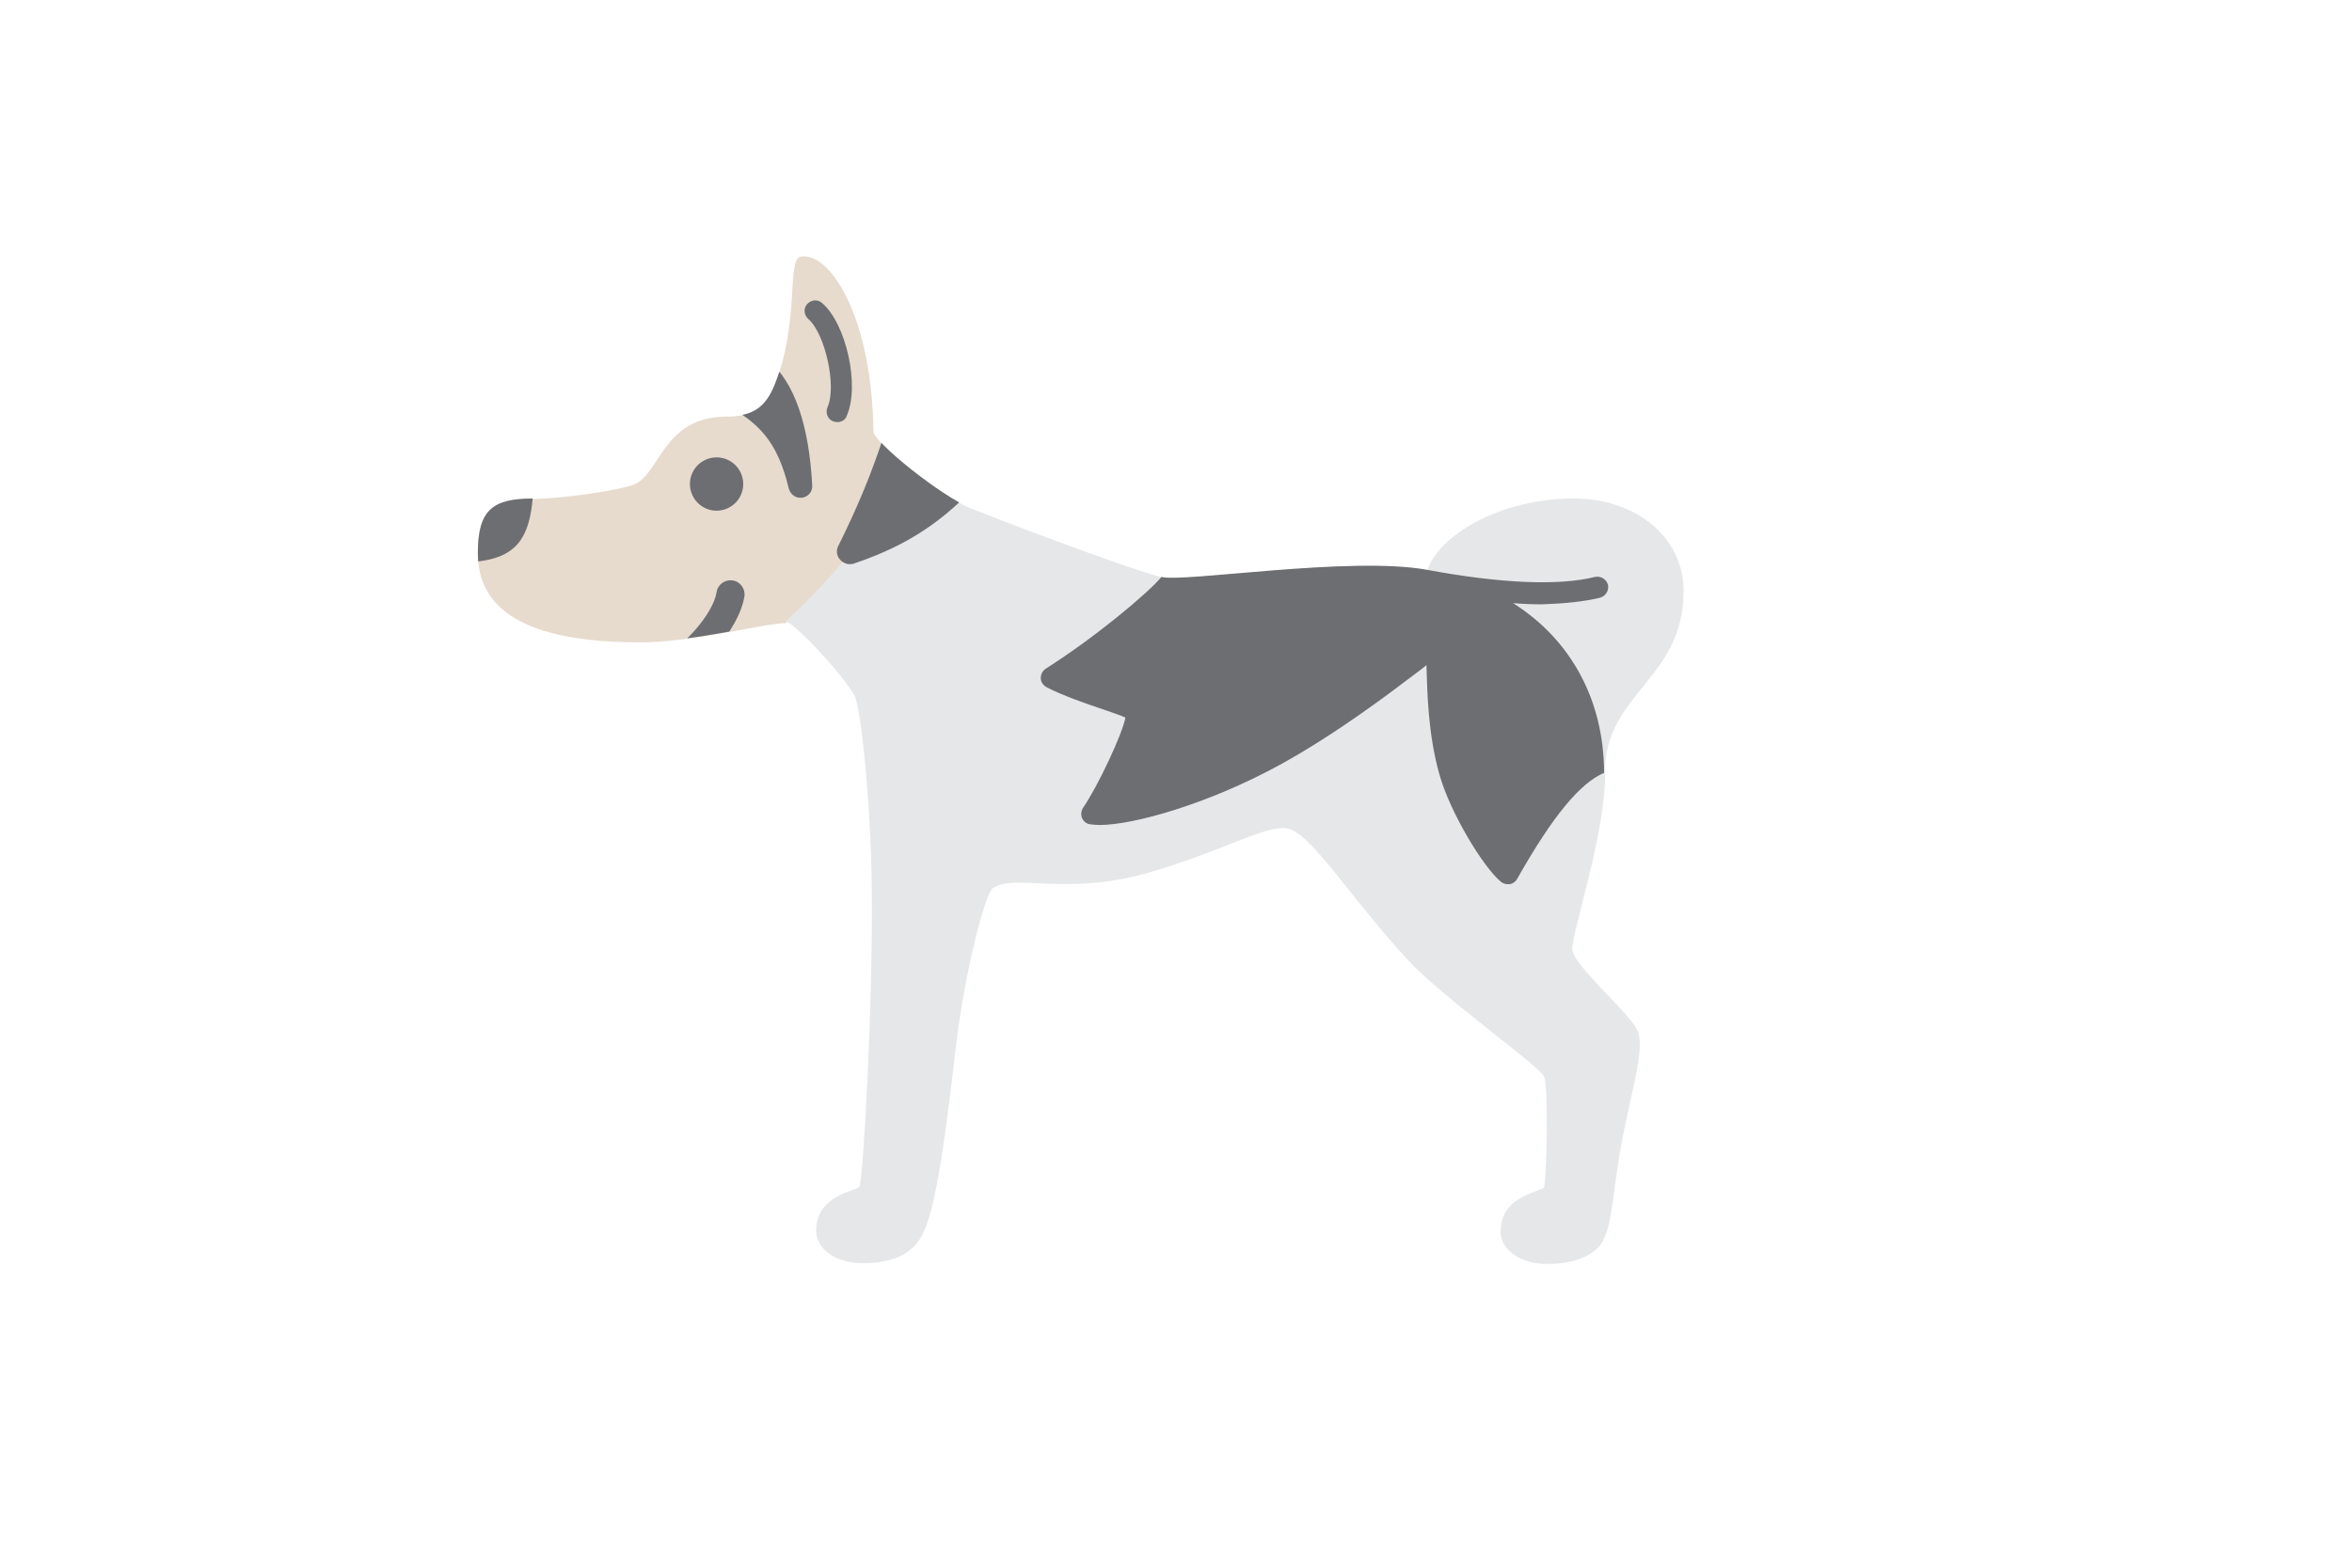 <?xml version="1.0" encoding="utf-8"?>
<!-- Generator: Adobe Illustrator 24.0.1, SVG Export Plug-In . SVG Version: 6.00 Build 0)  -->
<svg version="1.1" id="レイヤー_1" xmlns="http://www.w3.org/2000/svg" xmlns:xlink="http://www.w3.org/1999/xlink" x="0px"
	 y="0px" viewBox="0 0 600 400" style="enable-background:new 0 0 600 400;" xml:space="preserve">
<style type="text/css">
	.st0{fill:#E6E7E8;}
	.st1{fill:#E7DBCE;}
	.st2{fill:#6D6E71;}
	.st3{clip-path:url(#SVGID_2_);fill:#6D6E71;}
</style>
<path class="st0" d="M364.1,145.5c28.7,5.3,45.3,25.6,45.3,51.6c0-20.2,20.1-23.8,20.1-46.3c0-13.3-11.6-23.6-28.1-23.6
	C382.6,127.2,367.1,136.6,364.1,145.5z"/>
<path class="st1" d="M232.5,119.9c-5.3-4.2-9.7-8.4-9.7-9.9c-0.3-29-11.1-46-18.6-44.5c-3.5,0.7-0.2,16.8-6.6,32.8
	c-2.4,5.9-5.7,8-12.2,8c-16.4,0-17,14.8-23.8,17.4c-3.8,1.4-18.3,3.6-25.8,3.6c-10.3,0-13.9,3.1-13.9,13.9c0,14.2,12,22.7,41.3,22.7
	c13.7,0,31.9-4.9,37.2-4.9C213.1,146.9,224.4,132.8,232.5,119.9z"/>
<path class="st0" d="M232.5,119.9c5.3,4.2,11.5,8.4,15.1,9.8c4.5,1.8,37.8,14.7,48.8,17.6c5.5,1.5,48.3-5.4,67.8-1.8
	c28.7,5.3,45.3,25.6,45.3,51.6c0,15.9-8.4,40.3-8.4,45c0,4.3,15.3,16.7,16.8,21.3c1.6,5-1.8,15.1-4.3,28.6
	c-2.4,12.8-2.2,22.5-5.9,26.3c-2.6,2.6-6.8,4.2-12.9,4.2c-7.3,0-12-3.8-12-8.3c0-9.4,10.8-10.1,11.1-11.3c0.6-2.1,1.2-25.5,0-28.2
	c-1.2-2.7-26.1-20.4-34.6-29.6c-14.5-15.6-24.9-32.6-30.8-33.7c-5.5-1.1-17.2,6.1-36,11.4c-21.1,5.9-33.8-0.1-39.3,3.9
	c-1.8,1.3-7.1,20.7-9.5,41.6c-4.4,38.6-6.9,46.1-10.6,49.8c-2.6,2.6-6.8,4.2-12.9,4.2c-7.3,0-12-3.8-12-8.3
	c0-9.4,10.8-10.1,11.1-11.3c1-3.6,3.4-46.6,3.1-75.6c-0.2-21.7-2.7-45.7-4.3-49.3c-1.9-4.3-15.5-19.2-17.7-19.2
	C213.1,146.9,224.4,132.8,232.5,119.9z"/>
<path class="st2" d="M408.2,152.5c1.4-0.4,2.3-1.8,2-3.3c-0.4-1.4-1.8-2.3-3.3-2c-9.2,2.3-24,1.7-42.8-1.8l0,0h0
	c-19.5-3.6-62.3,3.3-67.8,1.8c-3.5,4.2-16.9,15.4-29.5,23.4c-0.8,0.5-1.3,1.4-1.3,2.4c0,1,0.6,1.8,1.4,2.3c4,2.1,10,4.2,14.8,5.8
	c1.9,0.7,4.2,1.4,5.4,2c-0.8,4.2-6.9,17.3-10.8,23c-0.5,0.8-0.6,1.7-0.3,2.6c0.4,0.8,1.1,1.5,2,1.6c0.7,0.1,1.6,0.2,2.5,0.2
	c8.7,0,27.8-5.4,45.9-15.3c14.6-8,28.2-18.4,35.6-24c0.7-0.5,1.3-1,1.9-1.5c0,0.1,0,0.3,0,0.4c0.2,6.5,0.4,17.3,3.3,27.5
	c2.7,9.7,11.2,23.7,15.7,27.4c0.5,0.4,1.1,0.6,1.7,0.6c0.2,0,0.3,0,0.5,0c0.8-0.1,1.5-0.6,1.9-1.3c9.3-16.5,16.3-24.6,22.2-27.1
	c0-18.3-8.3-33.9-23.2-43.3c2.5,0.2,5,0.3,7.3,0.3C399.2,154,404.1,153.5,408.2,152.5z"/>
<polygon class="st2" points="409.4,197.1 409.4,197.1 409.4,197.1 "/>
<circle class="st2" cx="182.8" cy="123.5" r="6.8"/>
<g>
	<defs>
		<path id="SVGID_1_" d="M200.4,158.9c-5.3,0-23.5,4.9-37.2,4.9c-29.3,0-41.3-8.4-41.3-22.7c0-10.8,3.6-13.9,13.9-13.9
			c7.5,0,22-2.2,25.8-3.6c6.8-2.6,7.4-17.4,23.8-17.4c6.5,0,9.8-2.1,12.2-8c6.4-16,3.2-32.1,6.6-32.8c7.5-1.4,18.3,15.6,18.6,44.5
			c0,1.5,4.4,5.7,9.7,9.9c5.3,4.2,11.5,8.4,15.1,9.8c4.5,1.8,37.8,14.7,48.8,17.6c5.5,1.5,48.3-5.4,67.8-1.8
			c28.7,5.3,45.3,25.6,45.3,51.6c0,15.9-8.4,40.3-8.4,45c0,4.3,15.3,16.7,16.8,21.3c1.6,5-1.8,15.1-4.3,28.6
			c-2.4,12.8-2.2,22.5-5.9,26.3c-2.6,2.6-6.8,4.2-12.9,4.2c-7.3,0-12-3.8-12-8.3c0-9.4,10.8-10.1,11.1-11.3c0.6-2.1,1.2-25.5,0-28.2
			c-1.2-2.7-26.1-20.4-34.6-29.6c-14.5-15.6-24.9-32.6-30.8-33.7c-5.5-1.1-17.2,6.1-36,11.4c-21.1,5.9-33.8-0.1-39.3,3.9
			c-1.8,1.3-7.1,20.7-9.5,41.6c-4.4,38.6-6.9,46.1-10.6,49.8c-2.6,2.6-6.8,4.2-12.9,4.2c-7.3,0-12-3.8-12-8.3
			c0-9.4,10.8-10.1,11.1-11.3c1-3.6,3.4-46.6,3.1-75.6c-0.2-21.7-2.7-45.7-4.3-49.3C216.2,173.8,202.6,158.9,200.4,158.9z"/>
	</defs>
	<clipPath id="SVGID_2_">
		<use xlink:href="#SVGID_1_"  style="overflow:visible;"/>
	</clipPath>
	<path class="st3" d="M196.1,92.1c6.4,5.2,10.3,16.2,11.1,31.8c0.1,1.6-1.1,2.9-2.6,3.1c-0.1,0-0.2,0-0.3,0
		c-1.4,0.1-2.7-0.9-3.1-2.4c-2.8-11.7-7.5-17.3-18.2-22.3L196.1,92.1z"/>
	<path class="st3" d="M136.1,121.2c0,17.9-4.7,22.4-20.6,22.4c0,0,0,0,0,0l0-22.4H136.1z"/>
	<path class="st3" d="M166.4,169c7.6-3,15.6-12.5,16.4-17.9c0.3-2,2.2-3.3,4.1-3c2,0.3,3.3,2.2,3,4.1c-1.4,8.5-11.3,19.7-20.9,23.5
		L166.4,169z"/>
	<path class="st3" d="M245,127.9c-8.3,7.8-16.8,12.4-27.2,15.9c-0.2,0.1-0.3,0.1-0.5,0.1c-1.1,0.2-2.1-0.2-2.9-1
		c-0.9-0.9-1.2-2.3-0.6-3.5c4.9-9.9,8.7-18.8,12.2-29.9L245,127.9z"/>
</g>
<path class="st2" d="M213.6,107.7c-0.4,0-0.7-0.1-1.1-0.2c-1.4-0.6-2-2.2-1.4-3.6c2.4-5.3-0.6-18.8-4.9-22.5c-1.1-1-1.3-2.7-0.3-3.8
	c1-1.1,2.7-1.3,3.8-0.3c6.2,5.3,9.7,21.2,6.3,28.8C215.7,107.1,214.7,107.7,213.6,107.7z"/>
</svg>
